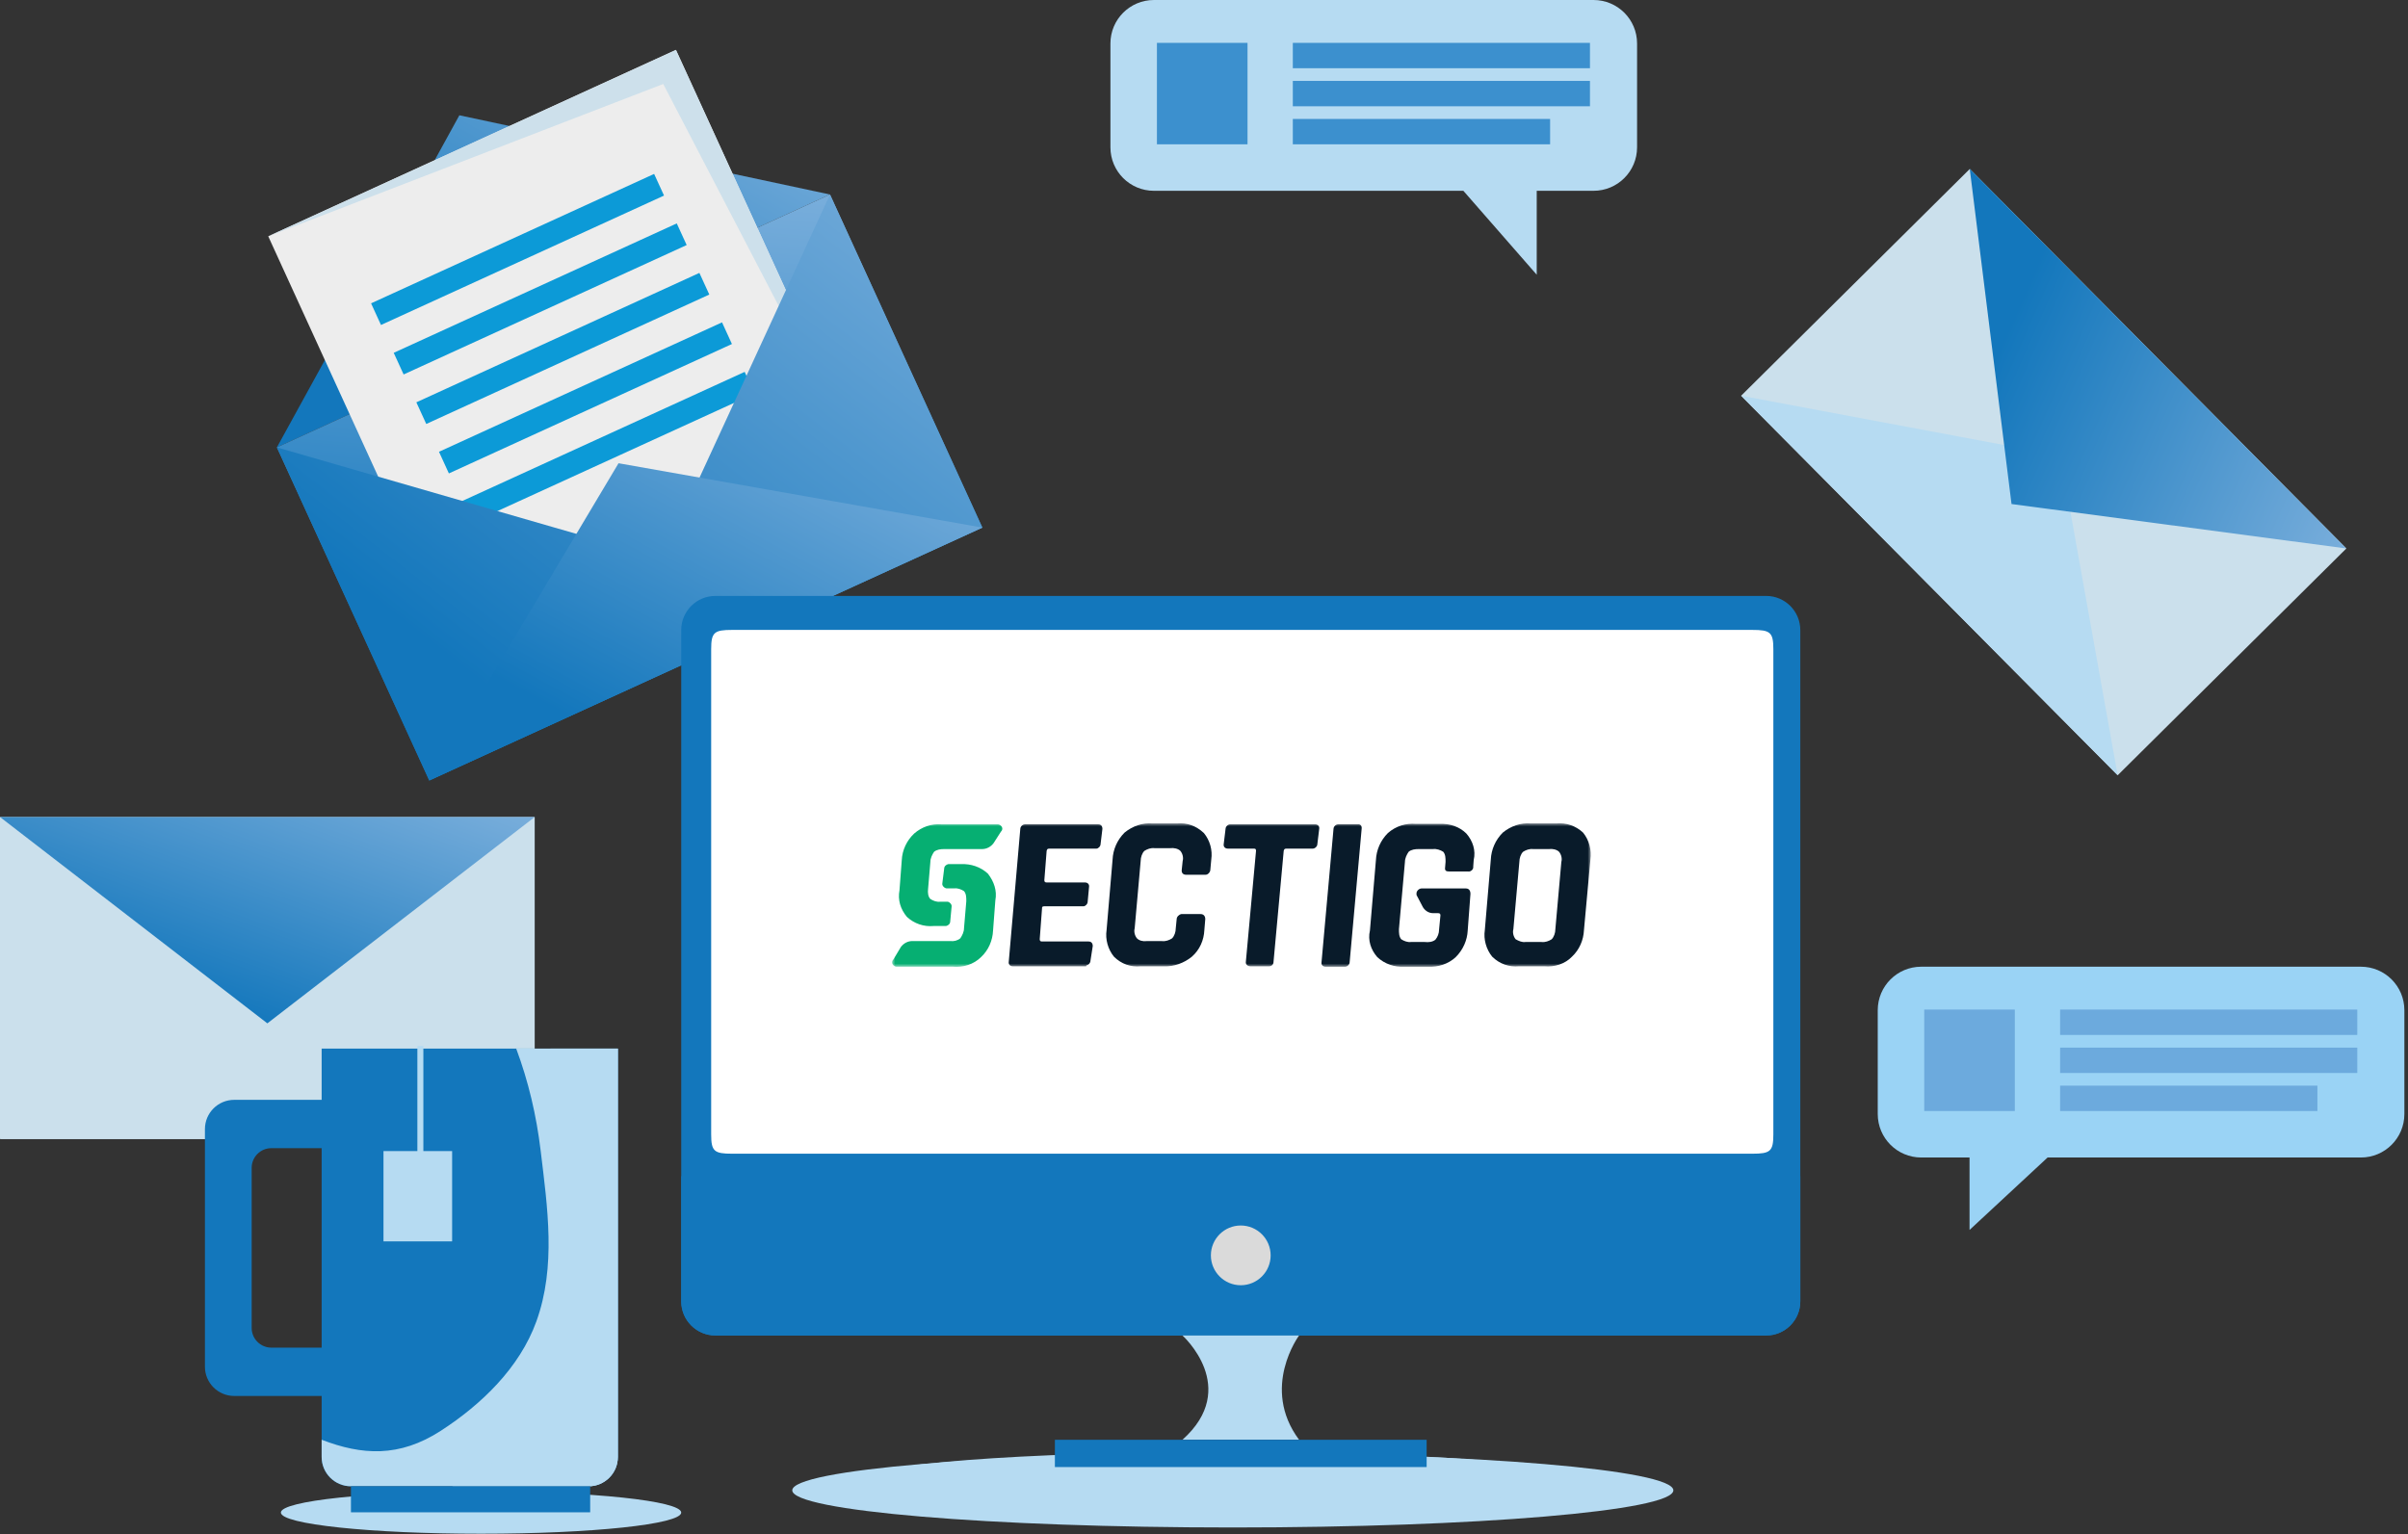 <svg width="386" height="246" viewBox="0 0 386 246" fill="none" xmlns="http://www.w3.org/2000/svg">
<rect x="0" y="0" width="386" height="246" fill="#333333" stroke="none"/>
<path d="M197.619 244.914C236.621 244.914 268.238 242.247 268.238 238.957C268.238 235.667 236.621 233 197.619 233C158.617 233 127 235.667 127 238.957C127 242.247 158.617 244.914 197.619 244.914Z" fill="#B6DBF2"/>
<path d="M45.023 242.522C45.023 244.397 59.389 245.917 77.111 245.917C94.833 245.917 109.199 244.397 109.199 242.522C109.199 240.647 94.833 239.127 77.111 239.127C59.39 239.128 45.023 240.647 45.023 242.522Z" fill="#B6DBF2"/>
<path d="M138.006 237.287C138.006 239.772 163.972 241.786 196.003 241.786C228.034 241.786 254 239.772 254 237.287C254 234.802 228.034 232.788 196.003 232.788C163.972 232.788 138.006 234.802 138.006 237.287Z" fill="#B6DBF2"/>
<path d="M73.636 18.484L44.384 71.733L133.048 31.187L73.636 18.484Z" fill="url(#paint0_linear_210_2)"/>
<path d="M133.047 31.183L44.385 71.731L68.809 125.136L157.471 84.588L133.047 31.183Z" fill="url(#paint1_linear_210_2)"/>
<path d="M108.352 8L43 37.888L78.605 115.741L143.957 85.853L108.352 8Z" fill="#EDEDED"/>
<path d="M143.957 85.858L106.316 13.464L43 37.89L108.354 8.003L143.957 85.858Z" fill="#CDE0EB"/>
<path d="M104.855 27.885L59.483 48.635L61.071 52.107L106.443 31.357L104.855 27.885Z" fill="#0C9AD7"/>
<path d="M108.484 35.82L63.113 56.57L64.7 60.041L110.072 39.291L108.484 35.82Z" fill="#0C9AD7"/>
<path d="M112.112 43.756L66.74 64.506L68.328 67.978L113.7 47.227L112.112 43.756Z" fill="#0C9AD7"/>
<path d="M115.741 51.687L70.369 72.438L71.956 75.909L117.328 55.159L115.741 51.687Z" fill="#0C9AD7"/>
<path d="M119.368 59.625L73.996 80.375L75.583 83.845L120.955 63.095L119.368 59.625Z" fill="#0C9AD7"/>
<path d="M157.471 84.594L68.808 125.14L44.384 71.734L106.145 89.572L133.048 31.188L157.471 84.594Z" fill="url(#paint2_linear_210_2)"/>
<path d="M99.15 74.275L68.808 125.139L157.471 84.593L99.15 74.275Z" fill="url(#paint3_linear_210_2)"/>
<path d="M85.712 131H0V182.628H85.712V131Z" fill="#CBE0EC"/>
<path d="M42.857 153.055L0 182.628H85.712L42.857 153.055Z" fill="#CBE0EC"/>
<path d="M42.857 164.082L0 131H85.712L42.857 164.082Z" fill="url(#paint4_linear_210_2)"/>
<path d="M288.586 208.656C288.586 211.679 286.136 214.129 283.114 214.129H114.673C111.65 214.129 109.2 211.679 109.2 208.656V101.025C109.2 98.003 111.65 95.551 114.673 95.551H283.114C286.136 95.551 288.586 98.002 288.586 101.025V208.656Z" fill="#1377BC"/>
<path d="M284.266 181.898C284.266 184.609 283.764 184.983 280.895 184.983H117.371C114.501 184.983 114 184.608 114 181.898V104.085C114 101.375 114.501 101 117.371 101H280.895C283.764 101 284.266 101.375 284.266 104.085V181.898Z" fill="white"/>
<path d="M109.2 188.59V208.656C109.2 211.679 111.65 214.129 114.673 214.129H283.114C286.136 214.129 288.586 211.679 288.586 208.656V188.59H109.2Z" fill="#1377BC"/>
<path d="M203.683 201.284C203.683 203.93 201.538 206.073 198.893 206.073C196.249 206.073 194.104 203.929 194.104 201.284C194.104 198.639 196.249 196.495 198.893 196.495C201.538 196.495 203.683 198.64 203.683 201.284Z" fill="#DADADA"/>
<path d="M208.242 230.853C202.937 230.853 194.698 230.853 189.544 230.853C198.893 222.491 189.544 214.129 189.544 214.129H208.242C208.242 214.129 202.025 222.491 208.242 230.853Z" fill="#B6DBF2"/>
<path d="M228.69 230.853H169.097V235.224H228.69V230.853Z" fill="#1377BC"/>
<path d="M32.849 181.042V219.131C32.849 221.726 34.951 223.827 37.544 223.827H51.56V233.61C51.56 236.204 53.662 238.306 56.256 238.306H94.345C96.938 238.306 99.04 236.204 99.04 233.61V168.128H51.56V176.347H37.544C34.95 176.347 32.849 178.449 32.849 181.042ZM40.341 187.258C40.341 185.51 41.757 184.095 43.505 184.095H51.56V216.079H43.505C41.757 216.079 40.341 214.663 40.341 212.916V187.258Z" fill="#1377BC"/>
<path d="M70.678 229.398C77.158 225.198 83.28 219.321 85.968 211.904C89.175 203.057 87.757 193.588 86.664 184.481C85.991 178.867 84.706 173.378 82.744 168.127H99.04V233.609C99.04 236.203 96.938 238.305 94.345 238.305H56.255C53.661 238.305 51.559 236.203 51.559 233.609V230.843C58.014 233.337 64.013 233.719 70.678 229.398Z" fill="#B6DBF2"/>
<path d="M76.166 236.414C84.358 231.381 90.234 223.374 92.719 214.049C95.587 203.285 95.956 191.026 92.309 180.439C90.946 176.481 89.746 172.235 88.243 168.128H99.041V233.61C99.041 236.204 96.939 238.306 94.346 238.306H72.476C73.732 237.77 74.966 237.15 76.166 236.414Z" fill="#B6DBF2"/>
<path d="M94.605 238.307H56.255V242.481H94.605V238.307Z" fill="#1377BC"/>
<path d="M72.475 184.563H61.473V199.042H72.475V184.563Z" fill="#B6DBF2"/>
<path d="M67.864 167.705H66.904V185.739H67.864V167.705Z" fill="#B6DBF2"/>
<path d="M255.45 0H184.971C181.121 0 178 3.12 178 6.971V23.623C178 27.473 181.121 30.593 184.971 30.593H234.576L246.336 44.051V30.592H255.45C259.3 30.592 262.421 27.472 262.421 23.622V6.97C262.421 3.12 259.299 0 255.45 0Z" fill="#B6DBF2"/>
<path d="M199.976 6.873H185.455V23.138H199.976V6.873Z" fill="#3C90CE"/>
<path d="M254.87 6.873H207.237V10.939H254.87V6.873Z" fill="#3C90CE"/>
<path d="M254.87 12.973H207.237V17.039H254.87V12.973Z" fill="#3C90CE"/>
<path d="M248.48 19.072H207.237V23.138H248.48V19.072Z" fill="#3C90CE"/>
<path d="M378.45 155H307.97C304.121 155 301 158.12 301 161.97V178.622C301 182.472 304.121 185.593 307.97 185.593H315.715V197.21L328.226 185.593H378.45C382.3 185.593 385.42 182.472 385.42 178.622V161.971C385.42 158.121 382.299 155 378.45 155Z" fill="#9AD3F5"/>
<path d="M322.975 161.874H308.454V178.139H322.975V161.874Z" fill="#6CAADD"/>
<path d="M377.869 161.874H330.237V165.94H377.869V161.874Z" fill="#6CAADD"/>
<path d="M377.869 167.974H330.237V172.04H377.869V167.974Z" fill="#6CAADD"/>
<path d="M371.479 174.073H330.237V178.139H371.479V174.073Z" fill="#6CAADD"/>
<mask id="mask0_210_2" style="mask-type:luminance" maskUnits="userSpaceOnUse" x="143" y="132" width="112" height="24">
<path d="M255 132H143V155.025H255V132Z" fill="white"/>
</mask>
<g mask="url(#mask0_210_2)">
<path d="M160.448 133.349C160.742 133.057 160.742 132.687 160.448 132.395C160.302 132.25 160.081 132.177 160.008 132.177H150.986C149.285 132.024 147.73 132.614 146.549 133.641C145.369 134.74 144.628 136.284 144.554 137.9L144.187 142.743C143.893 144.287 144.334 145.751 145.368 147.003C146.548 148.102 148.103 148.62 149.658 148.474H151.653C152.02 148.401 152.32 148.109 152.32 147.739L152.54 145.387C152.613 145.023 152.246 144.652 151.947 144.58H151.873H150.693C150.173 144.652 149.585 144.434 149.138 144.142C148.771 143.778 148.697 143.116 148.771 142.525L149.138 138.193C149.138 137.604 149.432 137.021 149.731 136.576C150.172 136.212 150.765 136.139 151.359 136.139H157.424C158.164 136.139 158.832 135.774 159.272 135.185L160.448 133.349Z" fill="#06AF72"/>
<path d="M143.22 153.827C142.927 154.119 142.927 154.489 143.22 154.781C143.367 154.927 143.587 155 143.661 155H152.755C154.383 155.146 156.084 154.635 157.265 153.456C158.446 152.357 159.114 150.813 159.187 149.196L159.554 144.354C159.848 142.81 159.334 141.346 158.373 140.094C157.193 138.994 155.638 138.477 154.01 138.55H152.015C151.648 138.623 151.348 138.915 151.348 139.285L151.054 141.637C150.981 142.001 151.348 142.371 151.721 142.444H151.794H152.975C153.495 142.371 154.082 142.59 154.53 142.882C154.897 143.319 154.897 143.908 154.897 144.498L154.53 148.831C154.53 149.42 154.236 150.003 153.937 150.447C153.496 150.812 152.903 150.964 152.308 150.885H146.256C145.516 150.885 144.848 151.25 144.408 151.839L143.22 153.827Z" fill="#06AF72"/>
<path d="M174.053 154.934H162.37C161.929 154.934 161.63 154.642 161.703 154.199L163.552 132.905C163.552 132.541 163.919 132.17 164.292 132.17C164.365 132.17 164.365 132.17 164.365 132.17H176.049C176.489 132.17 176.715 132.462 176.715 132.905L176.422 135.33C176.422 135.694 176.054 136.065 175.755 136.065C175.682 136.065 175.682 136.065 175.608 136.065H168.215C167.848 136.065 167.848 136.21 167.774 136.429L167.407 141.126C167.407 141.418 167.554 141.491 167.774 141.491H173.907C174.347 141.491 174.647 141.782 174.573 142.226L174.353 144.577C174.353 144.942 173.986 145.312 173.686 145.312C173.613 145.312 173.613 145.312 173.539 145.312H167.401C167.034 145.312 167.034 145.458 167.034 145.677L166.667 150.592C166.667 150.884 166.814 150.957 167.034 150.957H174.501C174.941 150.957 175.167 151.249 175.167 151.692L174.8 154.043C174.8 154.408 174.433 154.778 174.134 154.778C174.127 154.934 174.127 154.934 174.053 154.934Z" fill="#091B2A"/>
<path d="M186.771 154.934H182.854C181.226 155.08 179.752 154.57 178.564 153.391C177.604 152.218 177.156 150.602 177.383 149.131L178.344 137.829C178.417 136.212 179.084 134.675 180.266 133.496C181.52 132.469 183.148 131.879 184.776 132.025H188.693C190.248 131.879 191.722 132.39 192.983 133.569C193.943 134.741 194.391 136.285 194.164 137.829L194.017 139.445C194.017 139.81 193.65 140.253 193.277 140.253C193.203 140.253 193.203 140.253 193.13 140.253H190.101C189.66 140.253 189.361 139.961 189.434 139.445L189.581 138.047C189.728 137.531 189.581 136.875 189.214 136.431C188.847 136.066 188.18 135.915 187.586 135.993H185.071C184.477 135.92 183.89 136.139 183.442 136.431C183.075 136.795 182.849 137.457 182.849 138.047L181.889 148.839C181.742 149.356 181.889 150.012 182.256 150.456C182.623 150.82 183.216 150.972 183.811 150.893H186.252C186.846 150.966 187.433 150.748 187.88 150.456C188.248 150.091 188.474 149.429 188.474 148.839L188.62 147.369C188.62 147.004 188.988 146.634 189.361 146.561C189.434 146.561 189.434 146.561 189.507 146.561H192.463C192.904 146.561 193.203 146.853 193.203 147.369L193.056 149.131C192.983 150.748 192.316 152.285 191.061 153.391C189.807 154.417 188.179 155.007 186.551 154.934" fill="#091B2A"/>
<path d="M203.405 154.934H200.45C200.009 154.934 199.636 154.642 199.71 154.199L201.338 136.431C201.338 136.139 201.264 136.066 200.971 136.066H196.827C196.387 136.066 196.087 135.774 196.161 135.331L196.455 132.907C196.455 132.542 196.822 132.172 197.195 132.172C197.268 132.172 197.268 132.172 197.268 132.172H210.8C211.24 132.172 211.54 132.464 211.467 132.907L211.173 135.331C211.173 135.696 210.806 136.066 210.433 136.066C210.359 136.066 210.359 136.066 210.359 136.066H206.216C205.849 136.066 205.849 136.212 205.776 136.431L204.147 154.199C204.146 154.637 203.852 154.934 203.405 154.934Z" fill="#091B2A"/>
<path d="M218.27 132.905L216.349 154.272C216.349 154.636 215.981 155.006 215.608 155.006C215.535 155.006 215.535 155.006 215.535 155.006H212.506C212.065 155.006 211.766 154.715 211.839 154.272L213.761 132.905C213.761 132.541 214.128 132.17 214.501 132.17C214.575 132.17 214.575 132.17 214.575 132.17H217.604C218.044 132.096 218.344 132.395 218.27 132.905Z" fill="#091B2A"/>
<path d="M247.549 154.934H243.486C241.931 155.08 240.383 154.569 239.196 153.39C238.235 152.218 237.788 150.601 238.015 149.131L238.975 137.828C239.049 136.212 239.715 134.675 240.897 133.496C242.151 132.469 243.779 131.879 245.407 132.025H249.471C251.025 131.879 252.574 132.389 253.761 133.496C254.722 134.668 255.169 136.285 254.942 137.828L253.908 149.131C253.835 150.747 253.168 152.284 251.986 153.39C250.872 154.564 249.171 155.08 247.549 154.934ZM244.514 151.039H247.102C247.695 151.112 248.282 150.893 248.73 150.601C249.097 150.237 249.323 149.575 249.323 148.985L250.283 138.193C250.431 137.677 250.283 137.02 249.917 136.576C249.55 136.212 248.882 136.06 248.289 136.139H245.774C245.18 136.066 244.593 136.285 244.146 136.576C243.778 136.941 243.552 137.603 243.552 138.193L242.592 148.985C242.445 149.501 242.592 150.157 242.959 150.601C243.479 150.893 244 151.112 244.514 151.039Z" fill="#091B2A"/>
<path d="M232.316 139.735H235.345C235.712 139.808 236.159 139.444 236.159 139.073C236.159 139 236.159 139 236.159 138.927L236.232 137.901C236.599 136.357 236.085 134.82 235.051 133.641C233.944 132.542 232.389 132.025 230.761 132.098H226.991C225.363 131.952 223.735 132.462 222.481 133.568C221.3 134.741 220.633 136.284 220.559 137.901L219.599 149.203C219.232 150.747 219.746 152.284 220.779 153.463C221.96 154.563 223.515 155.08 225.069 155.007H228.913C230.541 155.08 232.169 154.569 233.35 153.463C234.531 152.291 235.198 150.747 235.272 149.203L235.712 143.333C235.712 142.817 235.492 142.452 234.972 142.452H227.872C227.505 142.452 227.059 142.817 227.059 143.26C227.059 143.406 227.059 143.552 227.132 143.625L228.093 145.46C228.46 146.049 229.053 146.414 229.721 146.414H230.534C230.828 146.414 230.901 146.559 230.901 146.778L230.681 149.057C230.681 149.646 230.461 150.229 230.088 150.673C229.647 151.038 228.981 151.111 228.386 151.038H226.171C225.651 151.111 225.064 150.892 224.616 150.6C224.249 150.163 224.249 149.574 224.249 148.984L225.21 138.192C225.21 137.603 225.503 137.019 225.803 136.575C226.243 136.21 226.837 136.138 227.431 136.138H229.726C230.245 136.065 230.906 136.283 231.354 136.575C231.721 137.013 231.721 137.602 231.721 138.192L231.649 139.073C231.576 139.589 231.796 139.735 232.316 139.735Z" fill="#091B2A"/>
</g>
<path d="M376.117 87.942L315.752 27.091L279.099 63.452L339.464 124.303L376.117 87.942Z" fill="#CBE0EC"/>
<path d="M330.273 73.048L279.096 63.449L339.459 124.301L330.273 73.048Z" fill="#B6DBF2"/>
<path d="M322.445 80.814L315.75 27.09L376.113 87.941L322.445 80.814Z" fill="url(#paint5_linear_210_2)"/>
<defs>
<linearGradient id="paint0_linear_210_2" x1="65.222" y1="60.2" x2="113.095" y2="-25.054" gradientUnits="userSpaceOnUse">
<stop stop-color="#1377BC"/>
<stop offset="1" stop-color="#A2C4E8"/>
</linearGradient>
<linearGradient id="paint1_linear_210_2" x1="84.356" y1="104.039" x2="93.395" y2="-3.336" gradientUnits="userSpaceOnUse">
<stop stop-color="#1377BC"/>
<stop offset="1" stop-color="#A2C4E8"/>
</linearGradient>
<linearGradient id="paint2_linear_210_2" x1="70.962" y1="104.789" x2="166.815" y2="-18.605" gradientUnits="userSpaceOnUse">
<stop stop-color="#1377BC"/>
<stop offset="1" stop-color="#A2C4E8"/>
</linearGradient>
<linearGradient id="paint3_linear_210_2" x1="89.646" y1="114.122" x2="134.264" y2="30.941" gradientUnits="userSpaceOnUse">
<stop stop-color="#1377BC"/>
<stop offset="1" stop-color="#A2C4E8"/>
</linearGradient>
<linearGradient id="paint4_linear_210_2" x1="20.144" y1="156.916" x2="42.389" y2="95.277" gradientUnits="userSpaceOnUse">
<stop stop-color="#1377BC"/>
<stop offset="1" stop-color="#A2C4E8"/>
</linearGradient>
<linearGradient id="paint5_linear_210_2" x1="326.669" y1="41.99" x2="408.666" y2="78.251" gradientUnits="userSpaceOnUse">
<stop stop-color="#1377BC"/>
<stop offset="1" stop-color="#A2C4E8"/>
</linearGradient>
</defs>
</svg>
